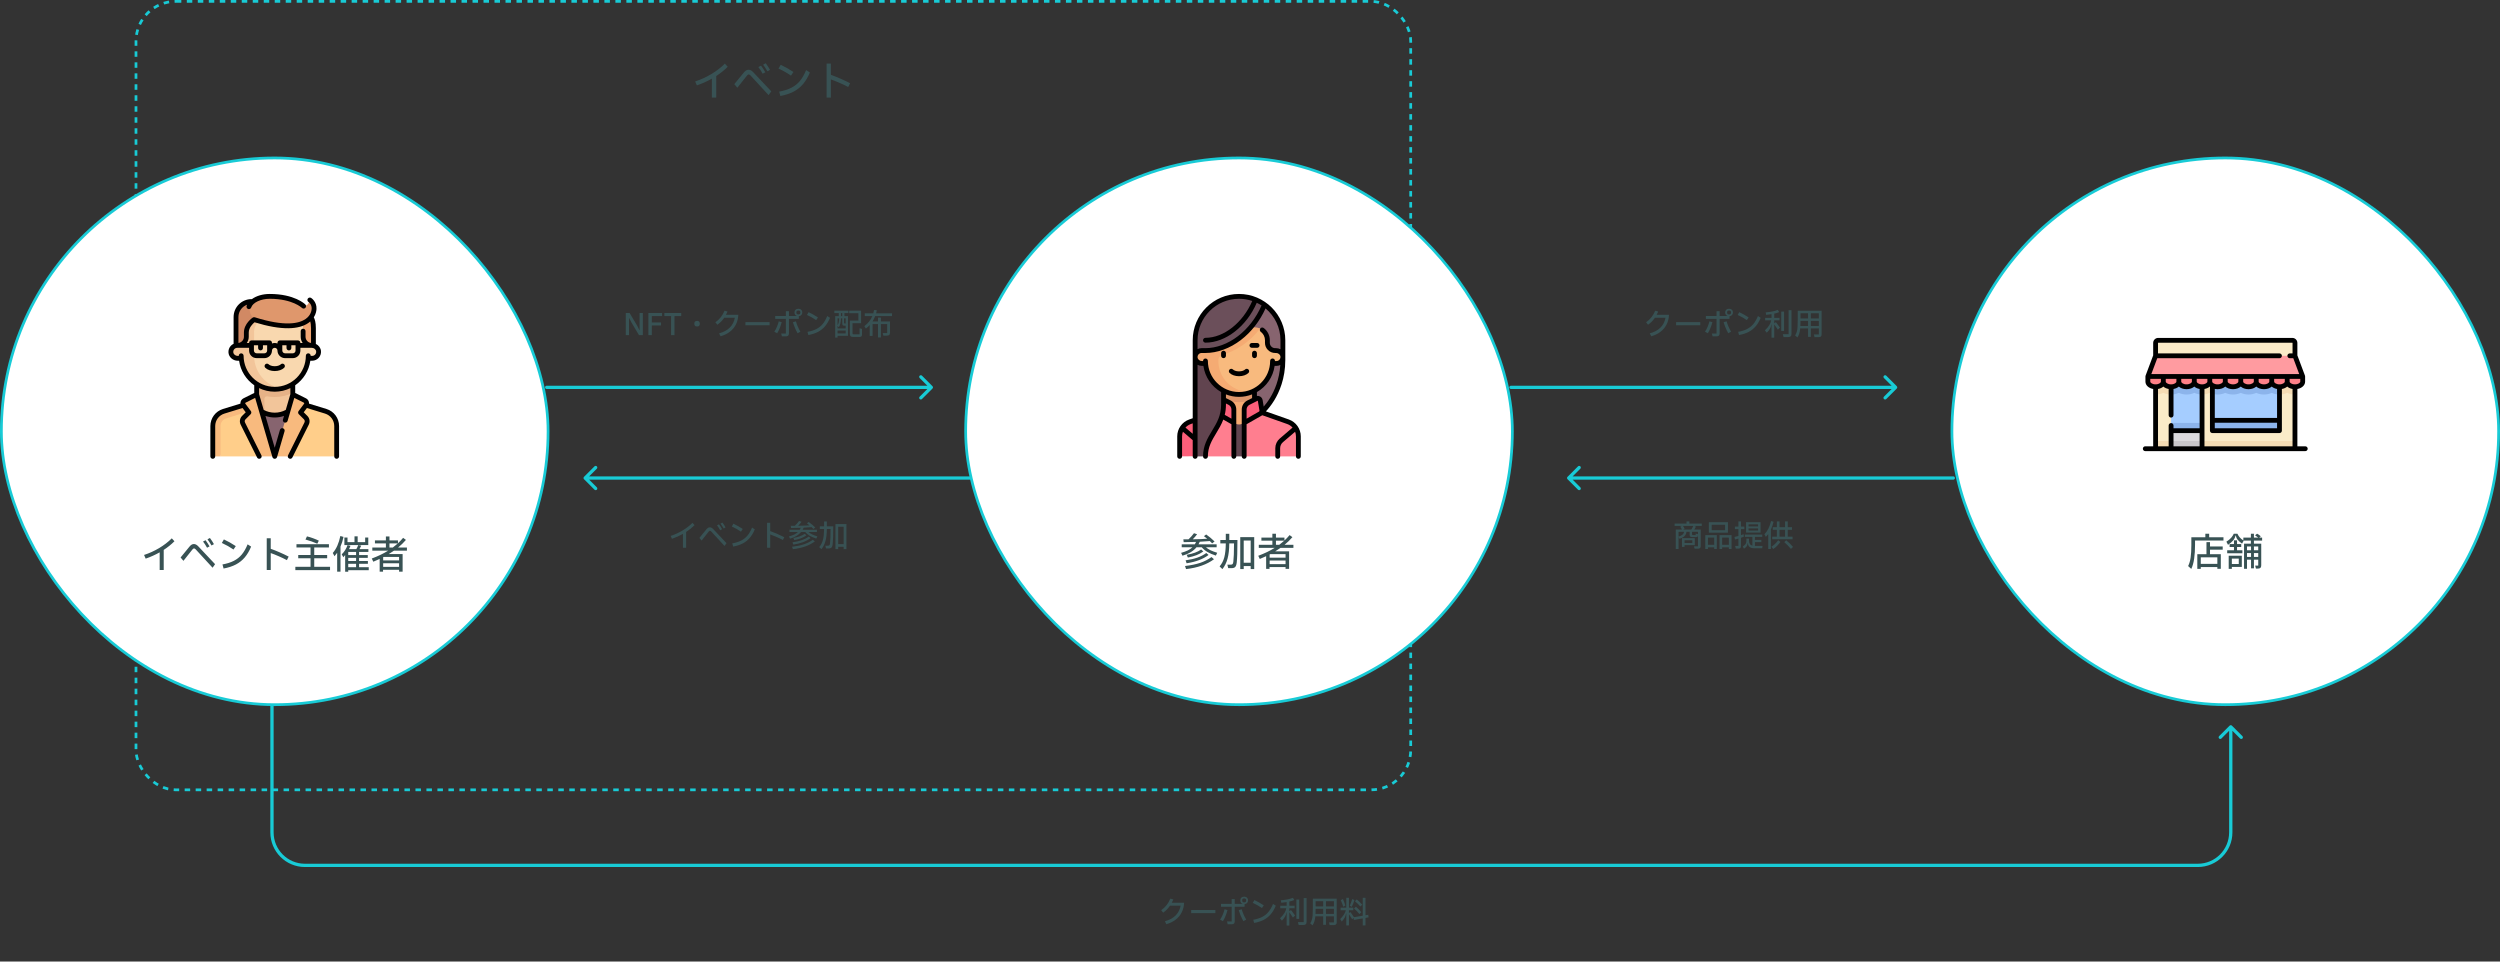 <?xml version="1.0" encoding="UTF-8"?>
<svg xmlns="http://www.w3.org/2000/svg" width="910" height="350" viewBox="0 0 910 350" fill="none">
  <rect x="0" y="0" width="910" height="350" fill="#333333" stroke="none"/>
  <path d="M264.89 24.305C263.7 25.505 262.305 26.63 260.705 27.68V35.525H259.13V28.625C257.39 29.605 255.57 30.425 253.67 31.085L253.04 29.645C255.07 28.985 257.035 28.09 258.935 26.96C260.835 25.82 262.475 24.555 263.855 23.165L264.89 24.305ZM279.345 25.955C278.775 24.985 278.25 24.18 277.77 23.54L278.73 23.03C279.33 23.83 279.85 24.63 280.29 25.43L279.345 25.955ZM277.605 26.825C277.145 25.965 276.625 25.16 276.045 24.41L277.02 23.9C277.67 24.78 278.19 25.585 278.58 26.315L277.605 26.825ZM273.21 27.5C272.97 27.23 272.745 27.095 272.535 27.095C272.325 27.095 272.11 27.24 271.89 27.53L268.395 31.94L267.285 30.635L270.735 26.42C271.025 26.06 271.305 25.8 271.575 25.64C271.855 25.47 272.15 25.385 272.46 25.385C272.77 25.385 273.06 25.46 273.33 25.61C273.6 25.75 273.87 25.96 274.14 26.24L280.74 33.245L279.765 34.625L273.21 27.5ZM287.925 27.53C286.535 26.57 285.02 25.715 283.38 24.965L284.175 23.585C285.775 24.335 287.32 25.205 288.81 26.195L287.925 27.53ZM283.62 33.35C285.37 33.03 286.85 32.56 288.06 31.94C289.28 31.32 290.315 30.495 291.165 29.465C292.025 28.425 292.78 27.105 293.43 25.505L294.795 26.39C294.115 28.04 293.295 29.435 292.335 30.575C291.385 31.705 290.235 32.63 288.885 33.35C287.535 34.06 285.925 34.59 284.055 34.94L283.62 33.35ZM308.745 31.67C307.695 31.11 306.605 30.59 305.475 30.11C304.355 29.62 303.345 29.22 302.445 28.91V35.525H300.885V23.15H302.445V27.245C303.455 27.595 304.58 28.04 305.82 28.58C307.07 29.12 308.275 29.69 309.435 30.29L308.745 31.67Z" fill="#385254"></path>
  <rect x="49.5" y="0.5" width="464" height="287" rx="14.5" stroke="#18CBD6" stroke-dasharray="2 2"></rect>
  <path d="M431.015 328.597C430.956 329.91 430.659 331.087 430.124 332.128C429.596 333.169 428.859 334.053 427.913 334.779C426.967 335.498 425.845 336.04 424.547 336.407L424.019 335.34C427.282 334.46 429.196 332.564 429.761 329.653H425.9C425.563 330.137 425.2 330.584 424.811 330.995C424.422 331.398 423.949 331.802 423.392 332.205L422.677 331.314C423.462 330.757 424.125 330.13 424.668 329.433C425.211 328.736 425.654 327.959 425.999 327.101L427.088 327.398C426.897 327.867 426.707 328.267 426.516 328.597H431.015ZM442.4 332.392H433.6V331.248H442.4V332.392ZM452.872 326.386C453.297 326.386 453.638 326.511 453.895 326.76C454.159 327.009 454.291 327.336 454.291 327.739C454.291 328.113 454.177 328.425 453.95 328.674C453.723 328.923 453.418 329.063 453.037 329.092V330.06H449.44V335.362C449.44 335.729 449.352 335.996 449.176 336.165C449 336.341 448.721 336.429 448.34 336.429H446.888L446.624 335.406H448.329V330.06H444.446V329.015H448.329V327.266H449.44V329.015H452.333C452.062 328.92 451.849 328.762 451.695 328.542C451.541 328.315 451.464 328.047 451.464 327.739C451.464 327.336 451.592 327.009 451.849 326.76C452.106 326.511 452.447 326.386 452.872 326.386ZM453.598 327.651C453.598 327.453 453.536 327.299 453.411 327.189C453.286 327.079 453.107 327.024 452.872 327.024C452.645 327.024 452.469 327.079 452.344 327.189C452.219 327.299 452.157 327.453 452.157 327.651V327.827C452.157 328.025 452.219 328.183 452.344 328.3C452.469 328.41 452.645 328.465 452.872 328.465C453.107 328.465 453.286 328.41 453.411 328.3C453.536 328.183 453.598 328.025 453.598 327.827V327.651ZM446.8 331.259C446.624 331.978 446.393 332.689 446.107 333.393C445.828 334.097 445.509 334.731 445.15 335.296L444.116 334.735C444.483 334.207 444.802 333.62 445.073 332.975C445.352 332.322 445.572 331.655 445.733 330.973L446.8 331.259ZM451.981 330.973C452.348 332.242 452.89 333.499 453.609 334.746L452.586 335.296C451.867 333.998 451.303 332.66 450.892 331.281L451.981 330.973ZM459.351 330.522C458.332 329.818 457.221 329.191 456.018 328.641L456.601 327.629C457.774 328.179 458.907 328.817 460 329.543L459.351 330.522ZM456.194 334.79C457.477 334.555 458.563 334.211 459.45 333.756C460.345 333.301 461.104 332.696 461.727 331.941C462.358 331.178 462.911 330.21 463.388 329.037L464.389 329.686C463.89 330.896 463.289 331.919 462.585 332.755C461.888 333.584 461.045 334.262 460.055 334.79C459.065 335.311 457.884 335.699 456.513 335.956L456.194 334.79ZM469.636 331.424C469.717 331.358 469.79 331.325 469.856 331.325C469.944 331.325 470.032 331.387 470.12 331.512L471.407 333.25L470.637 333.987L469.405 332.183C469.383 332.154 469.368 332.139 469.361 332.139C469.332 332.139 469.317 332.168 469.317 332.227V336.902H468.338V332.106H468.25C468.199 332.649 468.045 333.151 467.788 333.613C467.539 334.068 467.143 334.566 466.6 335.109L465.918 334.251C466.622 333.584 467.157 332.957 467.524 332.37C467.891 331.776 468.118 331.186 468.206 330.599H466.017V329.697H468.338V328.355C467.795 328.443 467.143 328.527 466.38 328.608L466.215 327.706C466.948 327.655 467.722 327.552 468.536 327.398C469.357 327.244 470.058 327.042 470.637 326.793L471.099 327.607C470.63 327.827 470.036 328.014 469.317 328.168V329.697H471.242V330.599H469.317V331.655H469.383L469.636 331.424ZM474.553 326.903H475.598V335.56C475.598 335.956 475.506 336.242 475.323 336.418C475.14 336.601 474.85 336.693 474.454 336.693H472.727L472.441 335.659H474.553V326.903ZM471.88 327.42H472.903V334.46H471.88V327.42ZM477.875 327.112H486.565V335.736C486.565 336.073 486.477 336.323 486.301 336.484C486.132 336.645 485.872 336.726 485.52 336.726H483.991L483.76 335.747H485.553V333.547H482.649V336.616H481.637V333.547H478.777C478.711 334.28 478.597 334.896 478.436 335.395C478.282 335.886 478.058 336.363 477.765 336.825L476.929 336.099C477.186 335.688 477.38 335.259 477.512 334.812C477.651 334.365 477.747 333.818 477.798 333.173C477.849 332.528 477.875 331.666 477.875 330.588V327.112ZM481.637 329.917V328.025H478.887V329.917H481.637ZM482.649 329.917H485.553V328.025H482.649V329.917ZM481.637 332.667V330.797H478.887C478.887 331.552 478.872 332.176 478.843 332.667H481.637ZM482.649 330.797V332.667H485.553V330.797H482.649ZM498.148 333.921L497.026 334.119V336.847H496.036V334.295L492.813 334.856L492.692 334.086L492.208 334.614L491.086 332.876C491.064 332.839 491.046 332.825 491.031 332.832C491.016 332.839 491.009 332.865 491.009 332.909V336.847H490.052V332.48H489.964C489.898 333.023 489.744 333.521 489.502 333.976C489.26 334.423 488.893 334.907 488.402 335.428L487.841 334.526C488.948 333.448 489.63 332.385 489.887 331.336H487.984V330.401H490.052V326.793H491.009V330.401H492.593V331.336H491.009V332.326H491.075L491.24 332.172C491.343 332.084 491.423 332.04 491.482 332.04C491.555 332.04 491.632 332.091 491.713 332.194L492.835 333.855L496.036 333.327V326.793H497.026V333.151L498.038 332.986L498.148 333.921ZM488.93 330.027C488.739 329.36 488.45 328.571 488.061 327.662L488.831 327.244C489.205 328.117 489.498 328.916 489.711 329.642L488.93 330.027ZM493.011 327.607C492.901 327.996 492.754 328.421 492.571 328.883C492.388 329.345 492.208 329.748 492.032 330.093L491.317 329.664C491.478 329.327 491.64 328.942 491.801 328.509C491.962 328.076 492.098 327.658 492.208 327.255L493.011 327.607ZM495.189 329.972C494.551 329.268 493.887 328.626 493.198 328.047L493.836 327.387C494.569 327.966 495.237 328.604 495.838 329.301L495.189 329.972ZM493.55 330.038C494.261 330.654 494.918 331.321 495.519 332.04L494.848 332.711C494.247 332.007 493.594 331.332 492.89 330.687L493.55 330.038Z" fill="#385254"></path>
  <path d="M98.4 257C98.4 256.669 98.669 256.4 99 256.4C99.331 256.4 99.6 256.669 99.6 257H98.4ZM811.576 264.141C811.81 263.907 812.19 263.907 812.424 264.141L816.243 267.959C816.477 268.194 816.477 268.574 816.243 268.808C816.008 269.042 815.628 269.042 815.394 268.808L812 265.414L808.606 268.808C808.372 269.042 807.992 269.042 807.757 268.808C807.523 268.574 807.523 268.194 807.757 267.959L811.576 264.141ZM99.6 257V303H98.4V257H99.6ZM111 314.4H800V315.6H111V314.4ZM811.4 303V264.565H812.6V303H811.4ZM800 314.4C806.296 314.4 811.4 309.296 811.4 303H812.6C812.6 309.959 806.959 315.6 800 315.6V314.4ZM99.6 303C99.6 309.296 104.704 314.4 111 314.4V315.6C104.041 315.6 98.4 309.959 98.4 303H99.6Z" fill="#18CBD6"></path>
  <rect x="0.5" y="57.5" width="199" height="199" rx="99.5" fill="white" stroke="#18CBD6"></rect>
  <path d="M63.498 197.018C62.387 198.138 61.085 199.188 59.592 200.168V207.49H58.122V201.05C56.498 201.965 54.799 202.73 53.026 203.346L52.438 202.002C54.332 201.386 56.166 200.551 57.94 199.496C59.713 198.432 61.244 197.251 62.532 195.954L63.498 197.018ZM76.988 198.558C76.456 197.653 75.966 196.901 75.518 196.304L76.414 195.828C76.974 196.575 77.46 197.321 77.87 198.068L76.988 198.558ZM75.364 199.37C74.935 198.567 74.45 197.816 73.908 197.116L74.818 196.64C75.425 197.461 75.91 198.213 76.274 198.894L75.364 199.37ZM71.262 200C71.038 199.748 70.828 199.622 70.632 199.622C70.436 199.622 70.236 199.757 70.03 200.028L66.768 204.144L65.732 202.926L68.952 198.992C69.223 198.656 69.484 198.413 69.736 198.264C69.998 198.105 70.273 198.026 70.562 198.026C70.852 198.026 71.122 198.096 71.374 198.236C71.626 198.367 71.878 198.563 72.13 198.824L78.29 205.362L77.38 206.65L71.262 200ZM84.996 200.028C83.699 199.132 82.285 198.334 80.754 197.634L81.496 196.346C82.99 197.046 84.432 197.858 85.822 198.782L84.996 200.028ZM80.978 205.46C82.612 205.161 83.993 204.723 85.122 204.144C86.261 203.565 87.227 202.795 88.02 201.834C88.823 200.863 89.528 199.631 90.134 198.138L91.408 198.964C90.774 200.504 90.008 201.806 89.112 202.87C88.226 203.925 87.152 204.788 85.892 205.46C84.632 206.123 83.13 206.617 81.384 206.944L80.978 205.46ZM104.428 203.892C103.448 203.369 102.431 202.884 101.376 202.436C100.331 201.979 99.388 201.605 98.548 201.316V207.49H97.092V195.94H98.548V199.762C99.491 200.089 100.541 200.504 101.698 201.008C102.865 201.512 103.99 202.044 105.072 202.604L104.428 203.892ZM115.502 197.914C114.896 197.634 114.205 197.359 113.43 197.088C112.665 196.817 111.918 196.584 111.19 196.388L111.736 195.24C112.446 195.408 113.192 195.637 113.976 195.926C114.76 196.215 115.451 196.505 116.048 196.794L115.502 197.914ZM114.382 203.206V206.314H120.136V207.532H107.508V206.314H113.038V203.206H108.558V202.016H113.038V199.286H107.914V198.096H119.73V199.286H114.382V202.016H119.086V203.206H114.382ZM125.036 195.436C124.794 196.64 124.43 197.811 123.944 198.95V208.078H122.726V201.218C122.446 201.638 122.124 202.053 121.76 202.464L121.13 201.288C121.802 200.504 122.358 199.613 122.796 198.614C123.244 197.606 123.608 196.435 123.888 195.1L125.036 195.436ZM132.918 195.66H134.052V198.404H125.358V195.66H126.492V197.34H129.04V195.226H130.188V197.34H132.918V195.66ZM134.22 206.468V207.546H126.758V208.12H125.638V202.044C125.405 202.333 125.181 202.59 124.966 202.814L124.392 201.778C125.354 200.845 126.058 199.725 126.506 198.418L127.57 198.698C127.412 199.127 127.239 199.519 127.052 199.874H129.712C129.992 199.407 130.216 198.922 130.384 198.418L131.49 198.628C131.313 199.057 131.103 199.473 130.86 199.874H134.094V200.896H130.706V202.044H133.87V203.052H130.706V204.214H133.912V205.222H130.706V206.468H134.22ZM126.758 202.044H129.614V200.896H126.758V202.044ZM126.758 204.214H129.614V203.052H126.758V204.214ZM129.614 205.222H126.758V206.468H129.614V205.222ZM148.122 200.434H143.418C142.681 200.947 142.042 201.363 141.5 201.68H146.554V208.078H145.266V207.406H139.428V208.078H138.196V203.444C137.515 203.771 136.745 204.111 135.886 204.466L135.326 203.304C137.604 202.455 139.596 201.498 141.304 200.434H135.522V199.3H140.464V197.802H136.474V196.696H140.464V195.268H141.766V196.696H144.86V197.746C145.495 197.167 146.12 196.509 146.736 195.772L147.758 196.528C146.89 197.536 145.938 198.46 144.902 199.3H148.122V200.434ZM141.766 199.3H142.984C143.647 198.796 144.254 198.297 144.804 197.802H141.766V199.3ZM145.266 202.716H139.666L139.47 202.814V203.99H145.266V202.716ZM139.47 205.026V206.342H145.266V205.026H139.47Z" fill="#385254"></path>
  <path d="M93.424 147.333H106.576L100 166.121L93.424 147.333Z" fill="#87646F"></path>
  <path d="M108.455 146.394L118.635 149.67C120.966 150.419 122.545 152.587 122.545 155.035V166.121H105.636L108.455 146.394Z" fill="#FFCE8A"></path>
  <path d="M100 151.091C96.368 151.091 93.424 148.147 93.424 144.515V137H106.576V144.515C106.576 148.147 103.632 151.091 100 151.091Z" fill="#F2C59A"></path>
  <path d="M106.576 142.989V137H93.424V144.515C93.424 146.749 94.54 148.719 96.242 149.907V149.113V145.193C96.242 144.678 96.657 144.259 97.166 144.259C97.222 144.259 97.279 144.264 97.337 144.275C98.213 144.434 99.109 144.515 100 144.515C102.272 144.515 104.533 143.984 106.576 142.989Z" fill="#E6B287"></path>
  <path d="M113.621 125.727L112.212 123.849V115.394H87.788V123.849L86.379 125.727C85.082 125.727 84.031 126.779 84.031 128.076C84.031 129.373 85.082 130.424 86.379 130.424H87.835C88.317 136.728 93.573 141.697 100 141.697C106.428 141.697 111.684 136.728 112.165 130.424H113.621C114.918 130.424 115.97 129.373 115.97 128.076C115.97 126.779 114.918 125.727 113.621 125.727Z" fill="#F9D8AF"></path>
  <path d="M92.485 129.485V120.717C92.485 119.701 92.815 118.712 93.424 117.899L95.303 115.394H87.788V123.849L86.379 125.727C85.002 125.727 83.902 126.912 84.043 128.318C84.165 129.54 85.284 130.424 86.513 130.424H87.835C88.317 136.728 93.573 141.697 100 141.697C100.808 141.697 101.597 141.618 102.361 141.468C96.735 140.377 92.485 135.43 92.485 129.485Z" fill="#F2C59A"></path>
  <path d="M110.333 122.909C110.333 124.466 111.595 125.727 113.151 125.727H113.621C113.782 125.727 113.939 125.744 114.091 125.775V119.152C114.091 115.001 110.726 111.636 106.576 111.636H102.818L107.684 114.678C109.332 115.708 110.333 117.514 110.333 119.457V122.909H110.333Z" fill="#F1A673"></path>
  <path d="M86.379 125.727H86.849C88.405 125.727 89.667 124.465 89.667 122.909V121.129C89.667 119.849 90.102 118.607 90.902 117.608L93.424 114.455L94.364 109.758H91.546C88.433 109.758 85.909 112.281 85.909 115.394V125.775C86.061 125.744 86.218 125.727 86.379 125.727Z" fill="#D18964"></path>
  <path d="M112.31 110.336L112.303 110.354C111.983 111.136 111.043 111.46 110.322 111.021C108.351 109.821 104.226 107.879 98.18 107.879C96.166 107.879 94.192 108.375 92.742 109.241C91.328 110.084 90.629 111.753 90.952 113.367C91.327 115.239 92.745 116.732 94.591 117.216C109.946 121.239 114.185 115.54 114.326 112.419C114.369 111.451 114.074 110.708 113.73 110.181C113.378 109.641 112.555 109.739 112.31 110.336Z" fill="#DF976C"></path>
  <path d="M111.255 152.012L109.394 150.151L111.385 147.496C111.816 146.922 111.621 146.098 110.979 145.778L106.576 143.576L100 166.121H105.636L111.607 154.181C111.968 153.457 111.826 152.584 111.255 152.012Z" fill="#F8BA7E"></path>
  <path d="M91.546 146.394L81.365 149.67C79.034 150.419 77.455 152.587 77.455 155.035L80.272 166.121H94.364L91.546 146.394Z" fill="#FFCE8A"></path>
  <path d="M93.424 143.576L89.021 145.778C88.427 146.074 88.223 146.8 88.536 147.362L81.365 149.67C79.034 150.419 77.455 152.587 77.455 155.035V166.121H80.272L80.273 165.948V155.035C80.273 153.807 81.058 152.728 82.227 152.353L90.307 149.753L90.606 150.151L88.746 152.012C88.174 152.584 88.032 153.457 88.394 154.18L94.364 166.121H100L93.424 143.576Z" fill="#F8BA7E"></path>
  <path d="M118.824 148.864L112.489 146.916C112.499 146.725 112.485 146.531 112.44 146.34C112.301 145.753 111.912 145.261 111.373 144.991L107.455 143.033V140.24C110.387 138.202 112.45 134.997 112.965 131.303H113.621C114.531 131.303 115.404 130.916 116.015 130.241C116.625 129.566 116.923 128.656 116.832 127.746C116.719 126.622 115.981 125.667 114.97 125.184V119.465C114.97 117.311 114.578 116.138 114.221 115.516C115.011 114.264 115.177 113.064 115.204 112.459C115.325 109.781 113.332 108.498 113.247 108.445C112.836 108.187 112.29 108.309 112.032 108.72C111.774 109.131 111.894 109.671 112.305 109.929C112.355 109.962 113.521 110.747 113.448 112.38C113.417 113.06 113.141 114.784 111.242 116.111C108.893 117.752 103.778 118.978 92.75 115.495C92.496 115.415 92.219 115.454 91.998 115.602C91.867 115.69 88.788 117.779 88.788 121.03V122.574C88.788 123.735 87.913 124.694 86.788 124.83V115.394C86.788 113.33 88.11 111.569 89.952 110.912C89.883 111.058 89.823 111.207 89.773 111.359C89.619 111.819 89.868 112.317 90.329 112.47C90.421 112.501 90.514 112.516 90.607 112.516C90.975 112.516 91.317 112.283 91.44 111.914C92.04 110.115 94.938 108.758 98.18 108.758C102.481 108.758 105.442 109.661 107.17 110.42C109.033 111.237 109.899 112.066 109.904 112.07C110.248 112.412 110.805 112.41 111.146 112.066C111.488 111.721 111.486 111.164 111.142 110.823C110.984 110.667 107.185 107 98.18 107C95.601 107 93.276 107.711 91.694 108.879C91.609 108.879 91.551 108.879 91.546 108.879C87.953 108.879 85.03 111.801 85.03 115.394V125.145C84.638 125.326 84.281 125.584 83.985 125.911C83.375 126.585 83.077 127.495 83.168 128.405C83.331 130.03 84.8 131.303 86.513 131.303H87.035C87.551 134.996 89.614 138.2 92.545 140.239V143.033L88.627 144.991C88.088 145.261 87.699 145.753 87.56 146.34C87.515 146.531 87.501 146.725 87.511 146.916L81.176 148.864C78.425 149.71 76.576 152.213 76.576 155.092V166.121C76.576 166.606 76.969 167 77.455 167C77.94 167 78.334 166.606 78.334 166.121V155.091C78.334 152.989 79.684 151.162 81.693 150.544L88.282 148.518L89.446 150.069L88.124 151.391C87.283 152.231 87.076 153.51 87.608 154.574L93.578 166.514C93.732 166.822 94.042 167 94.364 167C94.496 167 94.631 166.97 94.757 166.907C95.191 166.69 95.367 166.162 95.15 165.728L89.18 153.788C88.987 153.402 89.062 152.938 89.367 152.634L91.228 150.773C91.537 150.464 91.572 149.974 91.309 149.624L89.318 146.969C89.252 146.881 89.26 146.79 89.271 146.744C89.282 146.698 89.315 146.613 89.414 146.564L92.875 144.833L99.156 166.367C99.266 166.742 99.609 167 100 167C100.391 167 100.734 166.742 100.844 166.367L103.584 156.971C103.72 156.505 103.453 156.017 102.987 155.881C102.521 155.746 102.033 156.013 101.897 156.479L100 162.982L96.622 151.399C97.702 151.775 98.844 151.97 100 151.97C101.155 151.97 102.298 151.774 103.378 151.399L102.993 152.719C102.857 153.185 103.125 153.673 103.591 153.809C104.057 153.945 104.545 153.678 104.681 153.212L107.124 144.833L110.586 146.564C110.685 146.613 110.718 146.698 110.729 146.744C110.74 146.79 110.748 146.881 110.682 146.969L108.691 149.624C108.428 149.974 108.463 150.464 108.772 150.773L110.633 152.634C110.938 152.938 111.013 153.402 110.82 153.788L104.85 165.728C104.633 166.162 104.809 166.69 105.243 166.907C105.369 166.97 105.504 167 105.636 167C105.958 167 106.268 166.822 106.422 166.514L112.393 154.574C112.924 153.51 112.717 152.231 111.876 151.391L110.554 150.069L111.717 148.518L118.307 150.544C120.316 151.162 121.666 152.989 121.666 155.091V166.121C121.666 166.606 122.06 167 122.545 167C123.031 167 123.424 166.606 123.424 166.121V155.091C123.424 152.213 121.575 149.71 118.824 148.864ZM90.546 121.03C90.546 119.241 91.998 117.847 92.655 117.307C97.502 118.805 101.687 119.537 105.095 119.479C108.083 119.429 110.49 118.781 112.249 117.552C112.5 117.376 112.729 117.195 112.939 117.01C113.08 117.5 113.212 118.277 113.212 119.465V124.83C112.708 124.77 112.242 124.546 111.878 124.182C111.449 123.753 111.212 123.181 111.212 122.574V120.531C111.212 120.046 110.819 119.652 110.333 119.652C109.848 119.652 109.454 120.046 109.454 120.531V122.574C109.454 123.398 109.7 124.184 110.157 124.848H109.333V124.788C109.333 124.303 108.94 123.909 108.454 123.909H101.879C101.393 123.909 101 124.303 101 124.788V125.037C100.69 124.916 100.353 124.848 100 124.848C99.647 124.848 99.31 124.916 99 125.037V124.788C99 124.303 98.607 123.909 98.121 123.909H91.546C91.06 123.909 90.667 124.303 90.667 124.788V124.848H89.841C90.285 124.201 90.546 123.417 90.546 122.574V121.03ZM105.167 127.546C105.652 127.546 106.046 127.152 106.046 126.667V125.727C106.046 125.707 106.044 125.687 106.043 125.667H107.576V127.606C107.576 128.157 107.127 128.606 106.576 128.606H103.758C103.206 128.606 102.758 128.157 102.758 127.606V125.667H104.291C104.29 125.687 104.288 125.707 104.288 125.727V126.667C104.288 127.152 104.681 127.546 105.167 127.546ZM92.424 125.667H93.957C93.956 125.687 93.954 125.707 93.954 125.727V126.667C93.954 127.152 94.348 127.546 94.833 127.546C95.319 127.546 95.712 127.152 95.712 126.667V125.727C95.712 125.707 95.711 125.687 95.709 125.667H97.242V127.606C97.242 128.157 96.794 128.606 96.243 128.606H93.424C92.873 128.606 92.425 128.157 92.425 127.606L92.424 125.667ZM88.667 129.493C88.667 129.008 88.274 128.615 87.788 128.615C87.788 128.615 87.788 128.615 87.788 128.615C87.303 128.615 86.91 129.009 86.91 129.494V129.545H86.513C85.692 129.545 84.991 128.968 84.917 128.23C84.875 127.807 85.007 127.402 85.289 127.09C85.567 126.783 85.964 126.606 86.379 126.606H90.667V127.606C90.667 129.127 91.904 130.364 93.424 130.364H96.243C97.763 130.364 99 129.126 99 127.606C99 127.055 99.449 126.606 100 126.606C100.551 126.606 101 127.055 101 127.606C101 129.127 102.237 130.364 103.757 130.364H106.576C108.096 130.364 109.333 129.126 109.333 127.606V126.606H113.486C114.307 126.606 115.008 127.184 115.082 127.921C115.125 128.345 114.993 128.749 114.711 129.061C114.433 129.369 114.035 129.545 113.621 129.545H113.091V129.485C113.091 128.999 112.697 128.606 112.212 128.606C111.726 128.606 111.333 128.999 111.333 129.485C111.333 135.734 106.249 140.818 100 140.818C93.756 140.818 88.672 135.738 88.667 129.493ZM100 150.212C98.594 150.212 97.212 149.864 95.982 149.205L94.303 143.45V141.269C96.027 142.106 97.96 142.576 100 142.576C102.041 142.576 103.973 142.106 105.697 141.27V143.45L104.018 149.206C102.789 149.865 101.405 150.212 100 150.212Z" fill="black"></path>
  <path d="M103.435 133.868C103.781 133.527 103.785 132.971 103.444 132.625C103.103 132.28 102.546 132.276 102.201 132.617C101.88 132.933 101.111 133.303 100 133.303C98.889 133.303 98.12 132.933 97.799 132.617C97.454 132.276 96.897 132.28 96.556 132.625C96.215 132.971 96.219 133.527 96.564 133.868C97.321 134.615 98.606 135.061 100 135.061C101.394 135.061 102.679 134.615 103.435 133.868Z" fill="black"></path>
  <path d="M228.969 122H227.781V113.937H229.178L231.906 118.524L232.764 120.196H232.808V113.937H233.996V122H232.599L229.871 117.402L229.002 115.741H228.969V122ZM237.263 118.458V122H236.02V113.937H241.003V115.037H237.263V117.369H240.607V118.458H237.263ZM247.962 113.937V115.037H245.52V122H244.277V115.037H241.835V113.937H247.962ZM253.731 118.843C253.409 118.843 253.163 118.762 252.994 118.601C252.826 118.432 252.741 118.209 252.741 117.93V117.71C252.741 117.431 252.826 117.211 252.994 117.05C253.163 116.881 253.409 116.797 253.731 116.797C254.054 116.797 254.3 116.881 254.468 117.05C254.637 117.211 254.721 117.431 254.721 117.71V117.93C254.721 118.209 254.637 118.432 254.468 118.601C254.3 118.762 254.054 118.843 253.731 118.843ZM268.746 114.597C268.688 115.91 268.391 117.087 267.855 118.128C267.327 119.169 266.59 120.053 265.644 120.779C264.698 121.498 263.576 122.04 262.278 122.407L261.75 121.34C265.014 120.46 266.928 118.564 267.492 115.653H263.631C263.294 116.137 262.931 116.584 262.542 116.995C262.154 117.398 261.681 117.802 261.123 118.205L260.408 117.314C261.193 116.757 261.857 116.13 262.399 115.433C262.942 114.736 263.386 113.959 263.73 113.101L264.819 113.398C264.629 113.867 264.438 114.267 264.247 114.597H268.746ZM280.131 118.392H271.331V117.248H280.131V118.392ZM290.603 112.386C291.029 112.386 291.37 112.511 291.626 112.76C291.89 113.009 292.022 113.336 292.022 113.739C292.022 114.113 291.909 114.425 291.681 114.674C291.454 114.923 291.15 115.063 290.768 115.092V116.06H287.171V121.362C287.171 121.729 287.083 121.996 286.907 122.165C286.731 122.341 286.453 122.429 286.071 122.429H284.619L284.355 121.406H286.06V116.06H282.177V115.015H286.06V113.266H287.171V115.015H290.064C289.793 114.92 289.58 114.762 289.426 114.542C289.272 114.315 289.195 114.047 289.195 113.739C289.195 113.336 289.324 113.009 289.58 112.76C289.837 112.511 290.178 112.386 290.603 112.386ZM291.329 113.651C291.329 113.453 291.267 113.299 291.142 113.189C291.018 113.079 290.838 113.024 290.603 113.024C290.376 113.024 290.2 113.079 290.075 113.189C289.951 113.299 289.888 113.453 289.888 113.651V113.827C289.888 114.025 289.951 114.183 290.075 114.3C290.2 114.41 290.376 114.465 290.603 114.465C290.838 114.465 291.018 114.41 291.142 114.3C291.267 114.183 291.329 114.025 291.329 113.827V113.651ZM284.531 117.259C284.355 117.978 284.124 118.689 283.838 119.393C283.56 120.097 283.241 120.731 282.881 121.296L281.847 120.735C282.214 120.207 282.533 119.62 282.804 118.975C283.083 118.322 283.303 117.655 283.464 116.973L284.531 117.259ZM289.712 116.973C290.079 118.242 290.622 119.499 291.34 120.746L290.317 121.296C289.599 119.998 289.034 118.66 288.623 117.281L289.712 116.973ZM297.082 116.522C296.063 115.818 294.952 115.191 293.749 114.641L294.332 113.629C295.506 114.179 296.639 114.817 297.731 115.543L297.082 116.522ZM293.925 120.79C295.209 120.555 296.294 120.211 297.181 119.756C298.076 119.301 298.835 118.696 299.458 117.941C300.089 117.178 300.643 116.21 301.119 115.037L302.12 115.686C301.622 116.896 301.02 117.919 300.316 118.755C299.62 119.584 298.776 120.262 297.786 120.79C296.796 121.311 295.616 121.699 294.244 121.956L293.925 120.79ZM305.31 113.948H303.704V113.079H308.808V113.948H307.378V115.081H308.665V122.231H304.87V122.88H304.012V115.081H305.31V113.948ZM312.889 119.459L313.769 119.734V121.747C313.769 122.077 313.7 122.308 313.56 122.44C313.428 122.579 313.194 122.649 312.856 122.649H310.524C310.099 122.649 309.795 122.557 309.611 122.374C309.428 122.191 309.336 121.89 309.336 121.472V116.698H312.46V114.014H309.105V113.079H313.439V117.633H310.315V121.131C310.315 121.373 310.348 121.531 310.414 121.604C310.488 121.67 310.645 121.703 310.887 121.703H312.889V119.459ZM306.102 115.081H306.586V113.948H306.102V115.081ZM307.301 118.546C307.052 118.546 306.869 118.487 306.751 118.37C306.641 118.245 306.586 118.055 306.586 117.798V115.873H306.102C306.088 116.599 306.022 117.226 305.904 117.754C305.787 118.282 305.593 118.744 305.321 119.14L304.87 118.59V119.525H307.829V118.546H307.301ZM304.87 115.873V118.403C305.252 117.846 305.45 117.002 305.464 115.873H304.87ZM307.829 117.765V115.873H307.224V117.457C307.224 117.574 307.243 117.655 307.279 117.699C307.323 117.743 307.404 117.765 307.521 117.765H307.829ZM304.87 120.317V121.362H307.829V120.317H304.87ZM318.576 115.048C318.327 115.723 317.997 116.379 317.586 117.017H319.588V115.609H320.644V117.017H323.966V120.999C323.966 121.424 323.875 121.729 323.691 121.912C323.508 122.088 323.204 122.176 322.778 122.176H321.568L321.304 121.23H322.932V117.963H320.644V122.847H319.588V117.963H317.619V122.275H316.585V118.315C316.145 118.784 315.676 119.213 315.177 119.602L314.627 118.7C315.955 117.739 316.923 116.522 317.531 115.048H314.781V114.058H317.883C318.001 113.625 318.096 113.218 318.169 112.837L319.159 112.925C319.064 113.416 318.976 113.794 318.895 114.058H324.692V115.048H318.576Z" fill="#385254"></path>
  <path d="M252.82 191.157C251.947 192.037 250.924 192.862 249.751 193.632V199.385H248.596V194.325C247.32 195.044 245.985 195.645 244.592 196.129L244.13 195.073C245.618 194.589 247.059 193.933 248.453 193.104C249.846 192.268 251.049 191.34 252.061 190.321L252.82 191.157ZM263.419 192.367C263.001 191.656 262.616 191.065 262.264 190.596L262.968 190.222C263.408 190.809 263.79 191.395 264.112 191.982L263.419 192.367ZM262.143 193.005C261.806 192.374 261.425 191.784 260.999 191.234L261.714 190.86C262.191 191.505 262.572 192.096 262.858 192.631L262.143 193.005ZM258.92 193.5C258.744 193.302 258.579 193.203 258.425 193.203C258.271 193.203 258.114 193.309 257.952 193.522L255.389 196.756L254.575 195.799L257.105 192.708C257.318 192.444 257.523 192.253 257.721 192.136C257.927 192.011 258.143 191.949 258.37 191.949C258.598 191.949 258.81 192.004 259.008 192.114C259.206 192.217 259.404 192.371 259.602 192.576L264.442 197.713L263.727 198.725L258.92 193.5ZM269.711 193.522C268.692 192.818 267.581 192.191 266.378 191.641L266.961 190.629C268.135 191.179 269.268 191.817 270.36 192.543L269.711 193.522ZM266.554 197.79C267.838 197.555 268.923 197.211 269.81 196.756C270.705 196.301 271.464 195.696 272.087 194.941C272.718 194.178 273.272 193.21 273.748 192.037L274.749 192.686C274.251 193.896 273.649 194.919 272.945 195.755C272.249 196.584 271.405 197.262 270.415 197.79C269.425 198.311 268.245 198.699 266.873 198.956L266.554 197.79ZM284.979 196.558C284.209 196.147 283.41 195.766 282.581 195.414C281.76 195.055 281.019 194.761 280.359 194.534V199.385H279.215V190.31H280.359V193.313C281.1 193.57 281.925 193.896 282.834 194.292C283.751 194.688 284.635 195.106 285.485 195.546L284.979 196.558ZM294.285 193.654C294.63 193.962 295.059 194.244 295.572 194.501C296.093 194.75 296.742 194.996 297.519 195.238L297.134 196.041C296.188 195.74 295.385 195.396 294.725 195.007C294.065 194.618 293.519 194.167 293.086 193.654H291.601C290.707 194.747 289.368 195.553 287.586 196.074L287.19 195.26C287.99 195.033 288.646 194.791 289.159 194.534C289.68 194.277 290.109 193.984 290.446 193.654H287.366V192.829H291.106C291.268 192.558 291.392 192.323 291.48 192.125C290.461 192.162 289.277 192.187 287.927 192.202L287.839 191.399C288.499 191.399 288.991 191.395 289.313 191.388C289.944 190.794 290.465 190.211 290.875 189.639L291.766 189.936C291.392 190.442 290.978 190.922 290.523 191.377C292.056 191.362 293.435 191.311 294.659 191.223C294.366 190.981 294.054 190.735 293.724 190.486L294.362 190.002C295.264 190.64 296.064 191.307 296.76 192.004L296.078 192.543C295.88 192.338 295.653 192.118 295.396 191.883C294.758 191.942 293.805 192.008 292.536 192.081C292.412 192.374 292.287 192.624 292.162 192.829H297.354V193.654H294.285ZM293.537 194.864C292.929 195.304 292.269 195.66 291.557 195.931C290.846 196.202 290.036 196.426 289.126 196.602L288.796 195.821C289.698 195.652 290.487 195.447 291.161 195.205C291.843 194.956 292.434 194.651 292.932 194.292L293.537 194.864ZM288.477 197.394C289.746 197.218 290.868 196.961 291.843 196.624C292.819 196.279 293.669 195.839 294.395 195.304L295.044 195.865C293.482 197.046 291.389 197.838 288.763 198.241L288.477 197.394ZM288.312 199.022C290.036 198.817 291.491 198.512 292.679 198.109C293.867 197.706 294.934 197.156 295.88 196.459L296.595 197.086C294.564 198.589 291.902 199.528 288.609 199.902L288.312 199.022ZM300.973 189.804V191.586H303.305C303.305 193.265 303.287 194.611 303.25 195.623C303.221 196.628 303.17 197.449 303.096 198.087C303.045 198.483 302.964 198.791 302.854 199.011C302.752 199.238 302.598 199.4 302.392 199.495C302.194 199.59 301.919 199.638 301.567 199.638H300.665L300.423 198.637H301.325C301.604 198.637 301.795 198.586 301.897 198.483C302.007 198.373 302.084 198.149 302.128 197.812C302.194 197.269 302.242 196.591 302.271 195.777C302.301 194.956 302.319 193.881 302.326 192.554H300.973C300.959 194.299 300.794 195.748 300.478 196.899C300.17 198.05 299.679 199.055 299.004 199.913L298.201 199.143C298.839 198.395 299.29 197.511 299.554 196.492C299.818 195.465 299.958 194.153 299.972 192.554H298.41V191.586H299.972V189.804H300.973ZM304.108 199.891V190.761H308.101V199.891H307.089V199.044H305.098V199.891H304.108ZM305.098 191.729V198.076H307.089V191.729H305.098Z" fill="#385254"></path>
  <path d="M199 140.4C198.669 140.4 198.4 140.669 198.4 141C198.4 141.331 198.669 141.6 199 141.6V140.4ZM339.424 141.424C339.659 141.19 339.659 140.81 339.424 140.576L335.606 136.757C335.372 136.523 334.992 136.523 334.757 136.757C334.523 136.992 334.523 137.372 334.757 137.606L338.151 141L334.757 144.394C334.523 144.628 334.523 145.008 334.757 145.243C334.992 145.477 335.372 145.477 335.606 145.243L339.424 141.424ZM199 141.6H260.779V140.4H199V141.6ZM260.779 141.6H272.737V140.4H260.779V141.6ZM272.737 141.6H339V140.4H272.737V141.6Z" fill="#18CBD6"></path>
  <path d="M353 173.4C353.331 173.4 353.6 173.669 353.6 174C353.6 174.331 353.331 174.6 353 174.6V173.4ZM212.576 174.424C212.341 174.19 212.341 173.81 212.576 173.576L216.394 169.757C216.628 169.523 217.008 169.523 217.243 169.757C217.477 169.992 217.477 170.372 217.243 170.606L213.849 174L217.243 177.394C217.477 177.628 217.477 178.008 217.243 178.243C217.008 178.477 216.628 178.477 216.394 178.243L212.576 174.424ZM353 174.6H291.221V173.4H353V174.6ZM291.221 174.6H279.263V173.4H291.221V174.6ZM279.263 174.6H213V173.4H279.263V174.6Z" fill="#18CBD6"></path>
  <rect x="351.5" y="57.5" width="199" height="199" rx="99.5" fill="white" stroke="#18CBD6"></rect>
  <path d="M438.95 199.196C439.389 199.588 439.935 199.947 440.588 200.274C441.251 200.591 442.077 200.904 443.066 201.212L442.576 202.234C441.372 201.851 440.35 201.413 439.51 200.918C438.67 200.423 437.975 199.849 437.424 199.196H435.534C434.395 200.587 432.692 201.613 430.424 202.276L429.92 201.24C430.937 200.951 431.773 200.643 432.426 200.316C433.089 199.989 433.635 199.616 434.064 199.196H430.144V198.146H434.904C435.109 197.801 435.268 197.502 435.38 197.25C434.083 197.297 432.575 197.329 430.858 197.348L430.746 196.326C431.586 196.326 432.211 196.321 432.622 196.312C433.425 195.556 434.087 194.814 434.61 194.086L435.744 194.464C435.268 195.108 434.741 195.719 434.162 196.298C436.113 196.279 437.867 196.214 439.426 196.102C439.053 195.794 438.656 195.481 438.236 195.164L439.048 194.548C440.196 195.36 441.213 196.209 442.1 197.096L441.232 197.782C440.98 197.521 440.691 197.241 440.364 196.942C439.552 197.017 438.339 197.101 436.724 197.194C436.565 197.567 436.407 197.885 436.248 198.146H442.856V199.196H438.95ZM437.998 200.736C437.223 201.296 436.383 201.749 435.478 202.094C434.573 202.439 433.541 202.724 432.384 202.948L431.964 201.954C433.112 201.739 434.115 201.478 434.974 201.17C435.842 200.853 436.593 200.465 437.228 200.008L437.998 200.736ZM431.558 203.956C433.173 203.732 434.601 203.405 435.842 202.976C437.083 202.537 438.166 201.977 439.09 201.296L439.916 202.01C437.928 203.513 435.263 204.521 431.922 205.034L431.558 203.956ZM431.348 206.028C433.541 205.767 435.394 205.379 436.906 204.866C438.418 204.353 439.776 203.653 440.98 202.766L441.89 203.564C439.305 205.477 435.917 206.672 431.726 207.148L431.348 206.028ZM447.462 194.296V196.564H450.43C450.43 198.701 450.407 200.414 450.36 201.702C450.323 202.981 450.257 204.026 450.164 204.838C450.099 205.342 449.996 205.734 449.856 206.014C449.725 206.303 449.529 206.509 449.268 206.63C449.016 206.751 448.666 206.812 448.218 206.812H447.07L446.762 205.538H447.91C448.265 205.538 448.507 205.473 448.638 205.342C448.778 205.202 448.876 204.917 448.932 204.488C449.016 203.797 449.077 202.934 449.114 201.898C449.151 200.853 449.175 199.485 449.184 197.796H447.462C447.443 200.017 447.233 201.861 446.832 203.326C446.44 204.791 445.815 206.07 444.956 207.162L443.934 206.182C444.746 205.23 445.32 204.105 445.656 202.808C445.992 201.501 446.169 199.831 446.188 197.796H444.2V196.564H446.188V194.296H447.462ZM451.452 207.134V195.514H456.534V207.134H455.246V206.056H452.712V207.134H451.452ZM452.712 196.746V204.824H455.246V196.746H452.712ZM470.8 199.434H466.096C465.359 199.947 464.719 200.363 464.178 200.68H469.232V207.078H467.944V206.406H462.106V207.078H460.874V202.444C460.193 202.771 459.423 203.111 458.564 203.466L458.004 202.304C460.281 201.455 462.274 200.498 463.982 199.434H458.2V198.3H463.142V196.802H459.152V195.696H463.142V194.268H464.444V195.696H467.538V196.746C468.173 196.167 468.798 195.509 469.414 194.772L470.436 195.528C469.568 196.536 468.616 197.46 467.58 198.3H470.8V199.434ZM464.444 198.3H465.662C466.325 197.796 466.931 197.297 467.482 196.802H464.444V198.3ZM467.944 201.716H462.344L462.148 201.814V202.99H467.944V201.716ZM462.148 204.026V205.342H467.944V204.026H462.148Z" fill="#385254"></path>
  <path d="M451 107.879C459.82 107.879 466.97 115.029 466.97 123.849V131.051C466.97 143.654 459.143 150.097 459.143 150.097H435.03V123.849C435.03 115.029 442.18 107.879 451 107.879Z" fill="#61444F"></path>
  <path d="M466.97 123.849V131.051C466.97 143.654 459.143 150.097 459.143 150.097H451V107.879C459.82 107.879 466.97 115.029 466.97 123.849Z" fill="#87646F"></path>
  <path d="M433.154 153.521L442.857 150.097C444.359 149.567 445.364 148.147 445.364 146.554V140.758H456.636V146.554C456.636 148.147 457.641 149.567 459.143 150.097L468.846 153.521C471.099 154.317 472.606 156.446 472.606 158.836H429.394C429.394 156.447 430.901 154.317 433.154 153.521Z" fill="#F5AB73"></path>
  <path d="M449.121 153.909L449.74 154.218C450.533 154.615 451.467 154.615 452.26 154.218L452.879 153.909L453.818 154.848V165.182L452.879 166.121H449.121L448.182 165.182V154.848L449.121 153.909Z" fill="#61444F"></path>
  <path d="M438.788 166.121L429.394 158.836C429.394 156.446 430.901 154.316 433.154 153.521L442.702 150.151H445.364L449.121 153.909V166.121H438.788Z" fill="#FF7E8F"></path>
  <path d="M436.909 152.196L433.154 153.521C430.901 154.317 429.394 156.446 429.394 158.836V166.121L435.471 166.07L436.909 152.196Z" fill="#FC5F7A"></path>
  <path d="M443.276 145.77C443.38 145.146 444.057 144.801 444.623 145.084L447.563 146.554C448.518 147.032 449.121 148.008 449.121 149.075V153.909L442.546 150.152L443.276 145.77Z" fill="#FC5F7A"></path>
  <path d="M472.606 166.121V158.836C472.606 156.446 471.099 154.316 468.846 153.521L459.298 150.151H456.636L452.879 153.909V166.121H472.606Z" fill="#FF7E8F"></path>
  <path d="M445.364 145.291C447.105 145.997 449.005 146.394 451 146.394C452.995 146.394 454.895 145.997 456.636 145.291V140.758H445.364V145.291Z" fill="#DF976C"></path>
  <path d="M466.958 129.712C466.835 128.49 465.716 127.606 464.487 127.606H463.548C462.325 127.606 461.333 126.615 461.333 125.392V123.849C461.333 121.973 460.234 120.354 458.644 119.601L445.364 119.152C442.77 119.152 440.667 121.255 440.667 123.849V125.392C440.667 126.615 439.675 127.606 438.452 127.606C437.224 127.606 436.104 128.49 435.982 129.712C435.841 131.118 436.941 132.303 438.318 132.303H438.835C439.317 138.607 444.573 143.576 451 143.576C457.427 143.576 462.683 138.607 463.165 132.303H464.621C465.998 132.303 467.098 131.118 466.958 129.712Z" fill="#F8BA7E"></path>
  <path d="M456.636 119.152H445.364C442.77 119.152 440.667 121.255 440.667 123.849V125.392C440.667 126.615 438.87 127.606 437.647 127.606C436.419 127.606 435.299 128.49 435.177 129.712C435.036 131.118 436.136 132.303 437.513 132.303H438.835C439.317 138.607 444.573 143.576 451 143.576C452.476 143.576 453.885 143.303 455.193 142.823L453.028 142.489C447.498 141.636 443.485 136.957 443.485 131.364V131.037C443.485 130.209 444.026 129.488 444.831 129.244C450.265 127.596 454.973 124.351 458.444 119.858L458.644 119.601C458.036 119.313 457.354 119.152 456.636 119.152Z" fill="#F5AB73"></path>
  <path d="M451 107.879C454.398 107.879 457.541 108.948 460.13 110.757C456.941 120.536 447.753 127.606 436.909 127.606C436.276 127.606 435.651 127.574 435.03 127.527V123.849C435.03 115.029 442.18 107.879 451 107.879Z" fill="#6B4F5A"></path>
  <path d="M445.364 143.576V147.333C445.364 155.628 438.788 158.606 438.788 166.121H435.03V143.576H445.364Z" fill="#61444F"></path>
  <path d="M458.724 145.77C458.62 145.146 457.943 144.801 457.377 145.084L454.437 146.554C453.482 147.032 452.879 148.008 452.879 149.075V153.909L459.454 150.152L458.724 145.77Z" fill="#FC5F7A"></path>
  <path d="M456.636 127.667C456.151 127.667 455.757 128.06 455.757 128.545V129.485C455.757 129.97 456.151 130.364 456.636 130.364C457.122 130.364 457.515 129.97 457.515 129.485V128.545C457.515 128.06 457.122 127.667 456.636 127.667Z" fill="black"></path>
  <path d="M445.364 127.667C444.878 127.667 444.485 128.06 444.485 128.545V129.485C444.485 129.97 444.878 130.364 445.364 130.364C445.849 130.364 446.243 129.97 446.243 129.485V128.545C446.243 128.06 445.849 127.667 445.364 127.667Z" fill="black"></path>
  <path d="M453.201 134.495C452.88 134.812 452.111 135.182 451 135.182C449.889 135.182 449.12 134.812 448.799 134.495C448.454 134.154 447.897 134.158 447.556 134.504C447.215 134.849 447.219 135.406 447.565 135.747C448.321 136.494 449.606 136.939 451 136.939C452.394 136.939 453.679 136.493 454.435 135.747C454.781 135.406 454.785 134.849 454.444 134.504C454.103 134.158 453.546 134.155 453.201 134.495Z" fill="black"></path>
  <path d="M469.138 152.692L460.778 149.742C461.564 148.912 462.685 147.586 463.806 145.76C465.65 142.756 467.849 137.766 467.849 131.051V123.849C467.849 114.558 460.29 107 451 107C441.71 107 434.151 114.558 434.151 123.849V152.237L432.862 152.692C430.262 153.61 428.515 156.079 428.515 158.836V166.121C428.515 166.606 428.909 167 429.394 167C429.88 167 430.273 166.606 430.273 166.121V158.836C430.273 158.251 430.381 157.684 430.581 157.157L434.151 160.218V166.121C434.151 166.606 434.545 167 435.03 167C435.516 167 435.909 166.606 435.909 166.121V132.785C436.39 133.038 436.937 133.182 437.513 133.182H438.036C438.605 137.258 441.059 140.739 444.485 142.714V147.333C444.485 151.338 442.89 153.975 441.202 156.766C439.583 159.443 437.909 162.211 437.909 166.121C437.909 166.606 438.303 167 438.788 167C439.274 167 439.667 166.606 439.667 166.121C439.667 162.701 441.143 160.26 442.706 157.676C443.643 156.128 444.595 154.551 445.276 152.724L448.243 154.419V166.121C448.243 166.606 448.636 167 449.121 167C449.607 167 450 166.606 450 166.121V149.075C450 147.666 449.217 146.399 447.957 145.768L446.243 144.911V143.559C447.718 144.137 449.323 144.455 451 144.455C452.678 144.455 454.282 144.137 455.758 143.559V144.911L454.044 145.768C452.783 146.398 452 147.666 452 149.075V166.121C452 166.606 452.394 167 452.879 167C453.365 167 453.758 166.606 453.758 166.121V154.419L459.482 151.148L468.554 154.35C469.313 154.618 469.972 155.068 470.49 155.639L465.832 159.632C464.803 160.514 464.213 161.797 464.213 163.152V166.121C464.213 166.606 464.606 167 465.091 167C465.577 167 465.97 166.606 465.97 166.121V163.152C465.97 162.311 466.337 161.514 466.976 160.967L471.42 157.157C471.619 157.684 471.728 158.251 471.728 158.836V166.121C471.728 166.606 472.121 167 472.607 167C473.092 167 473.485 166.606 473.485 166.121V158.836C473.485 156.079 471.738 153.61 469.138 152.692ZM447.17 147.341C447.832 147.671 448.242 148.336 448.242 149.075V152.395L445.807 151.003C446.08 149.891 446.243 148.681 446.243 147.333V146.877L447.17 147.341ZM431.51 155.639C432.029 155.068 432.688 154.618 433.447 154.35L434.151 154.101V157.903L431.51 155.639ZM435.909 123.849C435.909 115.528 442.679 108.758 451 108.758C452.687 108.758 454.311 109.036 455.827 109.55C452.419 117.471 445.46 122.97 438.788 122.97C438.303 122.97 437.909 123.363 437.909 123.849C437.909 124.334 438.303 124.728 438.788 124.728C446.153 124.728 453.782 118.777 457.456 110.211C458.064 110.499 458.65 110.828 459.21 111.192C457.24 115.706 454.277 119.561 450.611 122.368C446.939 125.179 442.741 126.727 438.788 126.727H437.379C436.863 126.727 436.36 126.852 435.909 127.082L435.909 123.849ZM439.667 131.372C439.667 130.887 439.274 130.494 438.788 130.494C438.788 130.494 438.788 130.494 438.788 130.494C438.303 130.494 437.909 130.887 437.909 131.373V131.424H437.513C436.692 131.424 435.991 130.846 435.917 130.109C435.875 129.686 436.007 129.281 436.289 128.969C436.567 128.661 436.964 128.485 437.379 128.485H438.788C443.124 128.485 447.703 126.808 451.679 123.764C455.481 120.852 458.57 116.892 460.658 112.263C463.976 115.033 466.091 119.198 466.091 123.849V127.124C465.61 126.871 465.062 126.727 464.487 126.727H464.151C463.633 126.727 463.146 126.525 462.78 126.159C462.414 125.793 462.212 125.306 462.212 124.788V123.848C462.212 122.078 461.4 120.453 459.983 119.388C459.595 119.097 459.044 119.175 458.752 119.563C458.461 119.951 458.539 120.502 458.927 120.794C459.898 121.523 460.454 122.636 460.454 123.848V124.788C460.454 125.775 460.839 126.704 461.537 127.402C462.236 128.1 463.164 128.485 464.152 128.485H464.487C465.308 128.485 466.009 129.062 466.083 129.8C466.125 130.223 465.993 130.628 465.711 130.94C465.433 131.247 465.036 131.424 464.621 131.424H464.091V131.364C464.091 130.878 463.698 130.485 463.212 130.485C462.727 130.485 462.333 130.878 462.333 131.364C462.333 137.613 457.249 142.697 451 142.697C444.756 142.697 439.672 137.617 439.667 131.372ZM463.965 133.182H464.621C465.115 133.182 465.597 133.067 466.033 132.855C465.692 138.218 463.887 142.25 462.347 144.775C461.508 146.152 460.663 147.228 459.987 147.998L459.591 145.625C459.495 145.05 459.142 144.568 458.623 144.304C458.273 144.126 457.889 144.069 457.515 144.129V142.715C460.942 140.741 463.396 137.259 463.965 133.182ZM453.758 149.075C453.758 148.336 454.168 147.671 454.83 147.341L457.771 145.87C457.776 145.867 457.785 145.863 457.797 145.863C457.805 145.863 457.814 145.865 457.825 145.87C457.852 145.884 457.856 145.904 457.857 145.914L458.462 149.542C458.401 149.616 458.355 149.699 458.322 149.786L453.758 152.394V149.075H453.758Z" fill="black"></path>
  <path d="M457.576 124.848H455.697C455.212 124.848 454.818 125.242 454.818 125.727C454.818 126.213 455.212 126.606 455.697 126.606H457.576C458.061 126.606 458.455 126.213 458.455 125.727C458.455 125.242 458.061 124.848 457.576 124.848Z" fill="black"></path>
  <path d="M607.515 114.597C607.456 115.91 607.159 117.087 606.624 118.128C606.096 119.169 605.359 120.053 604.413 120.779C603.467 121.498 602.345 122.04 601.047 122.407L600.519 121.34C603.782 120.46 605.696 118.564 606.261 115.653H602.4C602.063 116.137 601.7 116.584 601.311 116.995C600.922 117.398 600.449 117.802 599.892 118.205L599.177 117.314C599.962 116.757 600.625 116.13 601.168 115.433C601.711 114.736 602.154 113.959 602.499 113.101L603.588 113.398C603.397 113.867 603.207 114.267 603.016 114.597H607.515ZM618.9 118.392H610.1V117.248H618.9V118.392ZM629.372 112.386C629.797 112.386 630.138 112.511 630.395 112.76C630.659 113.009 630.791 113.336 630.791 113.739C630.791 114.113 630.677 114.425 630.45 114.674C630.223 114.923 629.918 115.063 629.537 115.092V116.06H625.94V121.362C625.94 121.729 625.852 121.996 625.676 122.165C625.5 122.341 625.221 122.429 624.84 122.429H623.388L623.124 121.406H624.829V116.06H620.946V115.015H624.829V113.266H625.94V115.015H628.833C628.562 114.92 628.349 114.762 628.195 114.542C628.041 114.315 627.964 114.047 627.964 113.739C627.964 113.336 628.092 113.009 628.349 112.76C628.606 112.511 628.947 112.386 629.372 112.386ZM630.098 113.651C630.098 113.453 630.036 113.299 629.911 113.189C629.786 113.079 629.607 113.024 629.372 113.024C629.145 113.024 628.969 113.079 628.844 113.189C628.719 113.299 628.657 113.453 628.657 113.651V113.827C628.657 114.025 628.719 114.183 628.844 114.3C628.969 114.41 629.145 114.465 629.372 114.465C629.607 114.465 629.786 114.41 629.911 114.3C630.036 114.183 630.098 114.025 630.098 113.827V113.651ZM623.3 117.259C623.124 117.978 622.893 118.689 622.607 119.393C622.328 120.097 622.009 120.731 621.65 121.296L620.616 120.735C620.983 120.207 621.302 119.62 621.573 118.975C621.852 118.322 622.072 117.655 622.233 116.973L623.3 117.259ZM628.481 116.973C628.848 118.242 629.39 119.499 630.109 120.746L629.086 121.296C628.367 119.998 627.803 118.66 627.392 117.281L628.481 116.973ZM635.851 116.522C634.832 115.818 633.721 115.191 632.518 114.641L633.101 113.629C634.274 114.179 635.407 114.817 636.5 115.543L635.851 116.522ZM632.694 120.79C633.977 120.555 635.063 120.211 635.95 119.756C636.845 119.301 637.604 118.696 638.227 117.941C638.858 117.178 639.411 116.21 639.888 115.037L640.889 115.686C640.39 116.896 639.789 117.919 639.085 118.755C638.388 119.584 637.545 120.262 636.555 120.79C635.565 121.311 634.384 121.699 633.013 121.956L632.694 120.79ZM646.136 117.424C646.217 117.358 646.29 117.325 646.356 117.325C646.444 117.325 646.532 117.387 646.62 117.512L647.907 119.25L647.137 119.987L645.905 118.183C645.883 118.154 645.868 118.139 645.861 118.139C645.832 118.139 645.817 118.168 645.817 118.227V122.902H644.838V118.106H644.75C644.699 118.649 644.545 119.151 644.288 119.613C644.039 120.068 643.643 120.566 643.1 121.109L642.418 120.251C643.122 119.584 643.657 118.957 644.024 118.37C644.391 117.776 644.618 117.186 644.706 116.599H642.517V115.697H644.838V114.355C644.295 114.443 643.643 114.527 642.88 114.608L642.715 113.706C643.448 113.655 644.222 113.552 645.036 113.398C645.857 113.244 646.558 113.042 647.137 112.793L647.599 113.607C647.13 113.827 646.536 114.014 645.817 114.168V115.697H647.742V116.599H645.817V117.655H645.883L646.136 117.424ZM651.053 112.903H652.098V121.56C652.098 121.956 652.006 122.242 651.823 122.418C651.64 122.601 651.35 122.693 650.954 122.693H649.227L648.941 121.659H651.053V112.903ZM648.38 113.42H649.403V120.46H648.38V113.42ZM654.375 113.112H663.065V121.736C663.065 122.073 662.977 122.323 662.801 122.484C662.632 122.645 662.372 122.726 662.02 122.726H660.491L660.26 121.747H662.053V119.547H659.149V122.616H658.137V119.547H655.277C655.211 120.28 655.097 120.896 654.936 121.395C654.782 121.886 654.558 122.363 654.265 122.825L653.429 122.099C653.686 121.688 653.88 121.259 654.012 120.812C654.151 120.365 654.247 119.818 654.298 119.173C654.349 118.528 654.375 117.666 654.375 116.588V113.112ZM658.137 115.917V114.025H655.387V115.917H658.137ZM659.149 115.917H662.053V114.025H659.149V115.917ZM658.137 118.667V116.797H655.387C655.387 117.552 655.372 118.176 655.343 118.667H658.137ZM659.149 116.797V118.667H662.053V116.797H659.149Z" fill="#385254"></path>
  <path d="M619.439 190.585V191.432H616.7L617.327 191.696C617.166 192.011 616.964 192.36 616.722 192.741H619.065V198.802C619.065 199.117 618.981 199.348 618.812 199.495C618.643 199.642 618.383 199.715 618.031 199.715H616.832L616.623 198.868H618.053V193.577H615.897V194.435C615.897 194.56 615.923 194.648 615.974 194.699C616.033 194.743 616.135 194.765 616.282 194.765H617.228V194.226L618.031 194.435V194.919C618.031 195.117 617.972 195.264 617.855 195.359C617.745 195.447 617.554 195.491 617.283 195.491H615.985C615.64 195.491 615.395 195.429 615.248 195.304C615.101 195.172 615.028 194.959 615.028 194.666V193.577H613.862C613.803 194.215 613.569 194.736 613.158 195.139C612.747 195.535 612.15 195.869 611.365 196.14L610.991 195.436V199.847H609.979V192.741H612.245C612.084 192.411 611.878 192.07 611.629 191.718L612.223 191.432H609.561V190.585H613.895V189.793H614.929V190.585H619.439ZM615.655 192.741C615.926 192.33 616.168 191.894 616.381 191.432H612.597C612.795 191.696 612.993 192.044 613.191 192.477L612.641 192.741H615.655ZM610.991 195.326C611.622 195.135 612.098 194.901 612.421 194.622C612.744 194.343 612.931 193.995 612.982 193.577H610.991V195.326ZM612.245 195.887H616.909V198.428H613.18V199.066H612.245V195.887ZM613.18 197.647H616.007V196.668H613.18V197.647ZM622.024 190.079H628.976V193.885H622.024V190.079ZM623.058 190.992V192.983H627.931V190.992H623.058ZM620.715 194.798H624.928V199.847H623.971V199.22H621.683V199.847H620.715V194.798ZM625.896 194.798H630.285V199.847H629.306V199.22H626.853V199.847H625.896V194.798ZM621.683 195.689V198.307H623.971V195.689H621.683ZM626.853 195.689V198.307H629.306V195.689H626.853ZM634.784 195.337C634.593 195.418 634.238 195.557 633.717 195.755V198.736C633.717 199.088 633.647 199.334 633.508 199.473C633.369 199.62 633.119 199.693 632.76 199.693H631.847L631.583 198.714H632.782V196.052C632.357 196.184 631.935 196.294 631.517 196.382L631.363 195.447C631.818 195.352 632.291 195.234 632.782 195.095V192.609H631.506V191.685H632.782V189.793H633.717V191.685H634.938V192.609H633.717V194.798C633.988 194.703 634.304 194.585 634.663 194.446L634.784 195.337ZM635.565 190.079H640.845V193.863H635.565V190.079ZM639.943 191.608V190.849H636.467V191.608H639.943ZM636.467 192.345V193.104H639.943V192.345H636.467ZM638.788 198.725H641.571L641.428 199.561H638.535C637.794 199.561 637.23 199.4 636.841 199.077C636.46 198.754 636.251 198.296 636.214 197.702H636.126C636.097 198.054 636.034 198.34 635.939 198.56C635.851 198.78 635.719 198.978 635.543 199.154C635.374 199.33 635.125 199.524 634.795 199.737L634.366 198.879C634.718 198.681 634.986 198.483 635.169 198.285C635.36 198.087 635.492 197.863 635.565 197.614C635.646 197.365 635.686 197.053 635.686 196.679V196.052H636.632V196.679C636.632 197.757 637.043 198.406 637.864 198.626V195.414H635.125V194.6H641.461V195.414H638.788V196.536H641.131V197.339H638.788V198.725ZM645.575 189.925C645.348 190.93 645.025 191.865 644.607 192.73V199.847H643.639V194.369C643.346 194.78 643.056 195.128 642.77 195.414L642.253 194.49C642.84 193.867 643.324 193.17 643.705 192.4C644.086 191.623 644.409 190.706 644.673 189.65L645.575 189.925ZM645.289 192.84V191.905H646.785V189.793H647.753V191.905H649.755V189.793H650.734V191.905H652.285V192.84H650.734V195.337H652.494V196.283H645.091V195.337H646.785V192.84H645.289ZM649.755 195.337V192.84H647.753V195.337H649.755ZM644.794 199.022C645.74 198.421 646.561 197.632 647.258 196.657L648.072 197.24C647.742 197.717 647.353 198.186 646.906 198.648C646.459 199.103 645.978 199.502 645.465 199.847L644.794 199.022ZM650.184 196.657C650.624 197.016 651.068 197.416 651.515 197.856C651.962 198.289 652.344 198.696 652.659 199.077L651.9 199.803C651.563 199.392 651.178 198.967 650.745 198.527C650.312 198.08 649.891 197.68 649.48 197.328L650.184 196.657Z" fill="#385254"></path>
  <path d="M550 140.4C549.669 140.4 549.4 140.669 549.4 141C549.4 141.331 549.669 141.6 550 141.6V140.4ZM690.424 141.424C690.659 141.19 690.659 140.81 690.424 140.576L686.606 136.757C686.372 136.523 685.992 136.523 685.757 136.757C685.523 136.992 685.523 137.372 685.757 137.606L689.151 141L685.757 144.394C685.523 144.628 685.523 145.008 685.757 145.243C685.992 145.477 686.372 145.477 686.606 145.243L690.424 141.424ZM550 141.6H611.779V140.4H550V141.6ZM611.779 141.6H623.737V140.4H611.779V141.6ZM623.737 141.6H690V140.4H623.737V141.6Z" fill="#18CBD6"></path>
  <path d="M711 173.4C711.331 173.4 711.6 173.669 711.6 174C711.6 174.331 711.331 174.6 711 174.6V173.4ZM570.576 174.424C570.341 174.19 570.341 173.81 570.576 173.576L574.394 169.757C574.628 169.523 575.008 169.523 575.243 169.757C575.477 169.992 575.477 170.372 575.243 170.606L571.849 174L575.243 177.394C575.477 177.628 575.477 178.008 575.243 178.243C575.008 178.477 574.628 178.477 574.394 178.243L570.576 174.424ZM711 174.6H649.221V173.4H711V174.6ZM649.221 174.6H637.263V173.4H649.221V174.6ZM637.263 174.6H571V173.4H637.263V174.6Z" fill="#18CBD6"></path>
  <rect x="710.5" y="57.5" width="199" height="199" rx="99.5" fill="white" stroke="#18CBD6"></rect>
  <path d="M804.134 195.556H809.342V196.76H798.996V198.272C798.996 200.167 798.889 201.851 798.674 203.326C798.469 204.801 798.119 206.056 797.624 207.092L796.476 206.042C796.915 205.183 797.218 204.157 797.386 202.962C797.563 201.767 797.652 200.251 797.652 198.412V195.556H802.748V194.268H804.134V195.556ZM803.154 197.334H804.442V198.916H809.062V200.078H804.442V201.73H808.376V207.05H807.116V206.42H801.082V207.078H799.822V201.73H803.154V197.334ZM801.082 205.258H807.116V202.864H801.082V205.258ZM823.412 196.788H820.43V197.894H823.09V205.776C823.09 206.205 822.997 206.509 822.81 206.686C822.623 206.873 822.315 206.966 821.886 206.966H821.158L820.878 205.874H821.998V203.718H820.43V206.868H819.38V203.718H817.91V207.05H816.832V197.894H819.324V196.788H816.664L816.706 196.816L816.104 197.894C815.385 197.371 814.853 196.895 814.508 196.466C814.163 196.037 813.939 195.528 813.836 194.94H813.724C813.593 195.603 813.309 196.191 812.87 196.704C812.441 197.217 811.815 197.754 810.994 198.314L810.406 197.166C811.162 196.69 811.745 196.214 812.156 195.738C812.567 195.253 812.879 194.767 813.094 194.282H814.424C814.611 194.711 814.867 195.127 815.194 195.528C815.53 195.929 815.992 196.331 816.58 196.732V195.696H819.324V194.282H820.43V195.696H822.012C821.685 195.416 821.298 195.136 820.85 194.856L821.578 194.254C822.157 194.581 822.605 194.898 822.922 195.206L822.334 195.696H823.412V196.788ZM815.81 199.112H814.284V200.288H816.23V201.38H810.7V200.288H813.164V199.112H811.582V198.048H813.164V196.676H814.284V198.048H815.81V199.112ZM819.38 200.302V198.916H817.91V200.302H819.38ZM820.43 200.302H821.998V198.916H820.43V200.302ZM817.91 201.31V202.724H819.38V201.31H817.91ZM820.43 201.31V202.724H821.998V201.31H820.43ZM812.394 207.078H811.246V202.276H816.02V206.364H812.394V207.078ZM814.914 205.3V203.326H812.394V205.3H814.914Z" fill="#385254"></path>
  <g clip-path="url(#clip0_1093_1137)">
    <path d="M835.363 163.334H784.636V124.819C784.636 124.3 785.057 123.879 785.576 123.879H834.424C834.943 123.879 835.364 124.3 835.364 124.819V163.334H835.363Z" fill="#FAEBC8"></path>
    <path d="M784.636 134.212V143.606C785.644 143.606 786.607 143.396 787.454 142.997C788.302 143.396 789.265 143.606 790.273 143.606C791.28 143.606 792.244 143.396 793.091 142.997C793.938 143.396 794.902 143.606 795.909 143.606C796.917 143.606 797.88 143.396 798.728 142.997C799.575 143.396 800.538 143.606 801.546 143.606C802.554 143.606 803.517 143.396 804.364 142.997C805.212 143.396 806.175 143.606 807.183 143.606C808.191 143.606 809.154 143.396 810.001 142.997C810.848 143.396 811.812 143.606 812.82 143.606C813.827 143.606 814.791 143.396 815.638 142.997C816.485 143.396 817.448 143.606 818.456 143.606C819.464 143.606 820.427 143.396 821.275 142.997C822.122 143.396 823.085 143.606 824.093 143.606C825.101 143.606 826.064 143.396 826.911 142.997C827.759 143.396 828.722 143.606 829.73 143.606C830.737 143.606 831.701 143.396 832.548 142.997C833.395 143.396 834.359 143.606 835.366 143.606V134.212H784.636Z" fill="#F5DCB4"></path>
    <path d="M835.363 160.515H784.636V163.333H835.363V160.515Z" fill="#F5DCB4"></path>
    <path d="M829.727 138.909H805.303V156.758H829.727V138.909Z" fill="#A5CDFF"></path>
    <path d="M801.545 137.031H790.273V163.333H801.545V137.031Z" fill="#A5CDFF"></path>
    <path d="M801.545 156.757H790.273V163.332H801.545V156.757Z" fill="#DBD9DC"></path>
    <path d="M801.545 160.515H790.273V163.333H801.545V160.515Z" fill="#C9C6CA"></path>
    <path d="M829.727 153H805.303V156.758H829.727V153Z" fill="#8CB4EB"></path>
    <path d="M801.545 153.939H790.273V156.757H801.545V153.939Z" fill="#8CB4EB"></path>
    <path d="M790.273 137.031V143.606C791.28 143.606 792.244 143.396 793.091 142.997C793.938 143.396 794.902 143.606 795.909 143.606C796.917 143.606 797.88 143.396 798.728 142.997C799.575 143.396 800.538 143.606 801.546 143.606V137.031H790.274H790.273Z" fill="#8CB4EB"></path>
    <path d="M805.303 138.909V143.339C805.9 143.509 806.529 143.606 807.182 143.606C808.189 143.606 809.153 143.397 810 142.997C810.847 143.397 811.811 143.606 812.818 143.606C813.826 143.606 814.789 143.397 815.637 142.997C816.484 143.397 817.447 143.606 818.455 143.606C819.463 143.606 820.426 143.397 821.273 142.997C822.121 143.397 823.084 143.606 824.092 143.606C825.1 143.606 826.063 143.397 826.91 142.997C827.757 143.397 828.721 143.606 829.729 143.606V138.909H805.304H805.303Z" fill="#8CB4EB"></path>
    <path d="M835.363 129.516H784.636L781.819 137.031H838.181L835.363 129.516Z" fill="#FF9BA0"></path>
    <path d="M781.819 137.031V138.909C781.819 139.946 783.081 140.788 784.637 140.788C786.193 140.788 787.455 139.946 787.455 138.909C787.455 139.946 788.718 140.788 790.274 140.788C791.83 140.788 793.092 139.946 793.092 138.909C793.092 139.946 794.354 140.788 795.911 140.788C797.467 140.788 798.729 139.946 798.729 138.909C798.729 139.946 799.991 140.788 801.547 140.788C803.104 140.788 804.366 139.946 804.366 138.909C804.366 139.946 805.628 140.788 807.184 140.788C808.74 140.788 810.002 139.946 810.002 138.909C810.002 139.946 811.264 140.788 812.821 140.788C814.377 140.788 815.639 139.946 815.639 138.909C815.639 139.946 816.901 140.788 818.457 140.788C820.014 140.788 821.276 139.946 821.276 138.909C821.276 139.946 822.538 140.788 824.094 140.788C825.65 140.788 826.913 139.946 826.913 138.909C826.913 139.946 828.175 140.788 829.731 140.788C831.287 140.788 832.549 139.946 832.549 138.909C832.549 139.946 833.811 140.788 835.368 140.788C836.924 140.788 838.186 139.946 838.186 138.909V137.031H781.819Z" fill="#FF8087"></path>
    <path d="M839.121 162.455H836.243V141.591C837.878 141.304 839.061 140.229 839.061 138.909V137.031C839.061 136.922 839.04 136.819 839.005 136.723L836.243 129.356V124.819C836.243 123.816 835.427 123 834.424 123H785.576C784.573 123 783.757 123.816 783.757 124.819V129.356L780.995 136.721C780.959 136.818 780.939 136.922 780.939 137.03V138.908C780.939 140.228 782.121 141.302 783.757 141.589V162.454H780.879C780.394 162.454 780 162.847 780 163.332C780 163.818 780.394 164.211 780.879 164.211H839.121C839.606 164.211 840 163.818 840 163.332C840 162.847 839.606 162.454 839.121 162.454V162.455ZM791.152 157.636H800.666V162.454H791.152V157.636ZM799.607 137.91H803.486V138.909C803.486 139.317 802.73 139.909 801.546 139.909C800.362 139.909 799.607 139.317 799.607 138.909V137.91ZM802.424 141.591C803.197 141.455 803.87 141.143 804.363 140.712C804.383 140.729 804.404 140.748 804.425 140.764C804.425 140.773 804.425 140.78 804.425 140.788V156.757C804.425 157.242 804.819 157.636 805.304 157.636H829.729C830.214 157.636 830.607 157.242 830.607 156.757V141.591C831.381 141.455 832.052 141.143 832.547 140.712C833.04 141.143 833.713 141.455 834.486 141.591V162.455H802.424V141.591ZM814.758 138.909C814.758 139.317 814.002 139.909 812.818 139.909C811.635 139.909 810.879 139.317 810.879 138.909V137.91H814.758V138.909ZM812.818 141.667C813.96 141.667 814.963 141.299 815.637 140.712C816.309 141.3 817.314 141.667 818.455 141.667C819.596 141.667 820.6 141.299 821.273 140.712C821.946 141.3 822.95 141.667 824.092 141.667C825.233 141.667 826.237 141.299 826.91 140.712C827.404 141.143 828.076 141.455 828.85 141.591V152.121H806.183V141.568C806.501 141.633 806.835 141.667 807.183 141.667C808.324 141.667 809.329 141.299 810.001 140.712C810.674 141.3 811.678 141.667 812.82 141.667H812.818ZM820.393 138.909C820.393 139.317 819.638 139.909 818.454 139.909C817.27 139.909 816.514 139.317 816.514 138.909V137.91H820.393V138.909ZM826.03 138.909C826.03 139.317 825.274 139.909 824.091 139.909C822.907 139.909 822.151 139.317 822.151 138.909V137.91H826.03V138.909ZM831.667 138.909C831.667 139.317 830.911 139.909 829.727 139.909C828.544 139.909 827.788 139.317 827.788 138.909V137.91H831.667V138.909ZM806.182 153.879H828.848V155.878H806.182V153.879ZM809.121 138.909C809.121 139.317 808.365 139.909 807.182 139.909C805.998 139.909 805.242 139.317 805.242 138.909V137.91H809.121V138.909ZM837.302 138.909C837.302 139.317 836.546 139.909 835.363 139.909C834.179 139.909 833.423 139.317 833.423 138.909V137.91H837.302V138.909ZM785.576 124.758H834.424C834.458 124.758 834.485 124.785 834.485 124.819V128.637H833.486C833 128.637 832.607 129.03 832.607 129.516C832.607 130.001 833 130.395 833.486 130.395H834.755L836.913 136.152H783.087L785.245 130.395H829.727C830.212 130.395 830.606 130.001 830.606 129.516C830.606 129.03 830.212 128.637 829.727 128.637H785.515V124.819C785.515 124.786 785.542 124.758 785.576 124.758ZM793.97 137.91H797.849V138.909C797.849 139.317 797.093 139.909 795.909 139.909C794.726 139.909 793.97 139.317 793.97 138.909V137.91ZM790.273 139.909C789.089 139.909 788.333 139.317 788.333 138.909V137.91H792.212V138.909C792.212 139.317 791.456 139.909 790.273 139.909ZM782.698 138.909V137.91H786.577V138.909C786.577 139.317 785.821 139.909 784.637 139.909C783.454 139.909 782.698 139.317 782.698 138.909ZM785.515 141.591C786.288 141.455 786.96 141.143 787.454 140.712C787.948 141.143 788.62 141.455 789.394 141.591V151.121C789.394 151.607 789.788 152 790.273 152C790.758 152 791.152 151.607 791.152 151.121V141.591C791.925 141.455 792.596 141.143 793.091 140.712C793.764 141.3 794.768 141.667 795.909 141.667C797.051 141.667 798.055 141.299 798.728 140.712C799.221 141.143 799.894 141.455 800.667 141.591V155.878H791.153V154.879C791.153 154.393 790.759 154 790.274 154C789.789 154 789.395 154.393 789.395 154.879V162.454H785.516V141.589L785.515 141.591Z" fill="black"></path>
  </g>
  <defs>
    <clipPath id="clip0_1093_1137">
      <rect width="60" height="41.212" fill="white" transform="translate(780 123)"></rect>
    </clipPath>
  </defs>
</svg>

